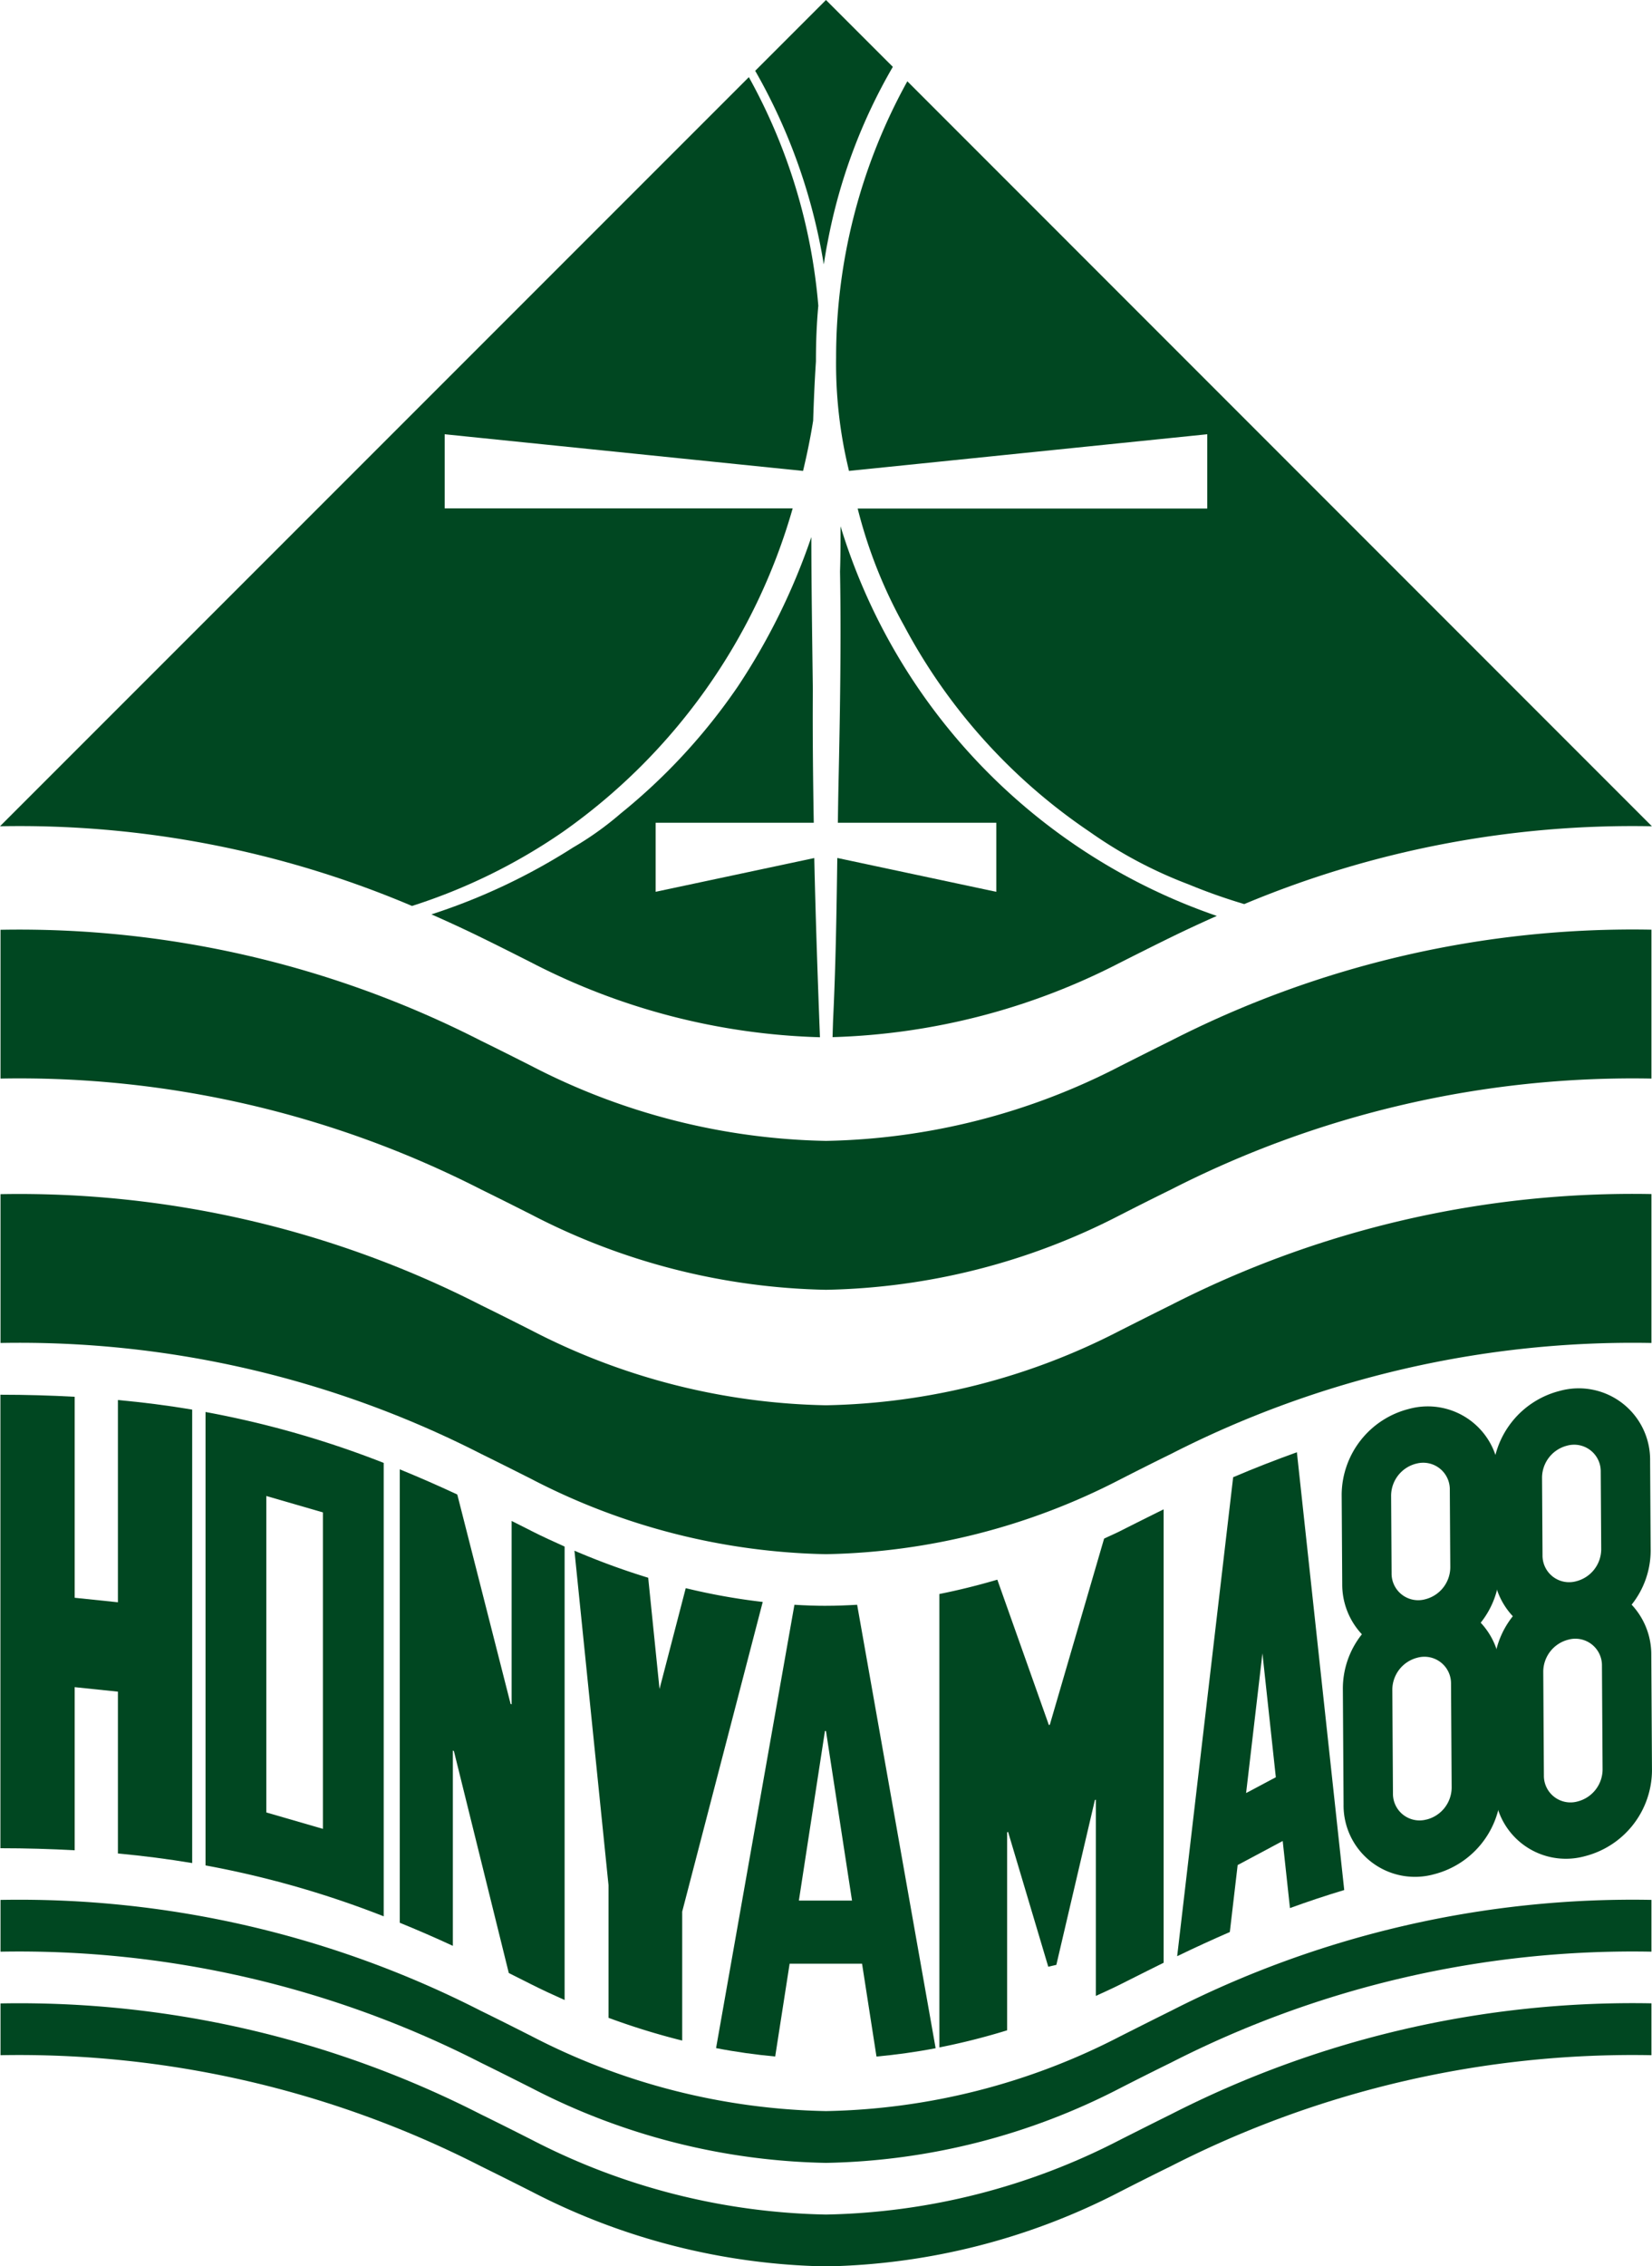 <svg id="グループ_206" data-name="グループ 206" xmlns="http://www.w3.org/2000/svg" xmlns:xlink="http://www.w3.org/1999/xlink" width="65.356" height="89.627" viewBox="0 0 65.356 89.627">
  <defs>
    <clipPath id="clip-path">
      <rect id="長方形_316" data-name="長方形 316" width="65.356" height="89.627" fill="none"/>
    </clipPath>
  </defs>
  <g id="グループ_206-2" data-name="グループ 206" clip-path="url(#clip-path)">
    <path id="パス_83" data-name="パス 83" d="M65.369,108.924a40.134,40.134,0,0,0-19.012,4.391c-.688.337-1.333.662-1.995,1a26.317,26.317,0,0,1-11.65,2.962A26.338,26.338,0,0,1,21.051,114.3c-.628-.317-1.284-.647-1.982-.99A40.135,40.135,0,0,0,.055,108.924v-5.885a40.135,40.135,0,0,1,19.014,4.392c.7.342,1.354.673,1.982.99a26.338,26.338,0,0,0,11.661,2.967,26.317,26.317,0,0,0,11.65-2.962c.661-.333,1.306-.659,1.995-1a40.134,40.134,0,0,1,19.012-4.391Z" transform="translate(-0.035 -66.268)" fill="#004721"/>
    <path id="パス_84" data-name="パス 84" d="M65.369,138.223a40.134,40.134,0,0,0-19.012,4.391c-.688.337-1.333.662-1.995,1a26.317,26.317,0,0,1-11.65,2.962A26.338,26.338,0,0,1,21.051,143.6c-.628-.317-1.284-.647-1.982-.99A40.136,40.136,0,0,0,.055,138.223v-5.885a40.135,40.135,0,0,1,19.014,4.392c.7.342,1.354.673,1.982.99a26.338,26.338,0,0,0,11.661,2.967,26.317,26.317,0,0,0,11.65-2.962c.661-.333,1.306-.659,1.995-1a40.134,40.134,0,0,1,19.012-4.391Z" transform="translate(-0.035 -85.111)" fill="#004721"/>
    <path id="パス_85" data-name="パス 85" d="M65.369,212.595a40.134,40.134,0,0,0-19.012,4.391c-.688.337-1.333.662-1.995,1a26.317,26.317,0,0,1-11.65,2.962,26.338,26.338,0,0,1-11.661-2.967c-.628-.317-1.284-.647-1.982-.99A40.135,40.135,0,0,0,.055,212.595v-2.047a40.136,40.136,0,0,1,19.014,4.392c.7.342,1.354.673,1.982.99A26.338,26.338,0,0,0,32.712,218.9a26.317,26.317,0,0,0,11.65-2.962c.661-.333,1.306-.659,1.995-1a40.134,40.134,0,0,1,19.012-4.391Z" transform="translate(-0.035 -135.41)" fill="#004721"/>
    <path id="パス_86" data-name="パス 86" d="M65.369,224.067a40.134,40.134,0,0,0-19.012,4.391c-.688.337-1.333.662-1.995,1a26.317,26.317,0,0,1-11.65,2.962,26.338,26.338,0,0,1-11.661-2.967c-.628-.317-1.284-.647-1.982-.99A40.135,40.135,0,0,0,.055,224.067V222.02a40.135,40.135,0,0,1,19.014,4.392c.7.342,1.354.673,1.982.99a26.338,26.338,0,0,0,11.661,2.967,26.317,26.317,0,0,0,11.65-2.962c.661-.333,1.306-.659,1.995-1a40.134,40.134,0,0,1,19.012-4.391Z" transform="translate(-0.035 -142.788)" fill="#004721"/>
    <path id="パス_87" data-name="パス 87" d="M86.434,10.455c.047-.289.091-.577.15-.867a21.786,21.786,0,0,1,2.582-6.944L86.521,0l-2.8,2.8a22.767,22.767,0,0,1,2.713,7.656" transform="translate(-53.844)" fill="#004721"/>
    <path id="パス_88" data-name="パス 88" d="M31.77,24.119c.158-.658.294-1.321.4-1.988.025-.781.058-1.562.11-2.344,0-.728.025-1.462.094-2.2a22.469,22.469,0,0,0-2.748-9.041L0,38.172H.02A39.728,39.728,0,0,1,16.3,41.324,22.594,22.594,0,0,0,22.26,38.4a23.526,23.526,0,0,0,9.1-12.8H17.592V22.669Z" transform="translate(0 -5.495)" fill="#004721"/>
    <path id="パス_89" data-name="パス 89" d="M93.535,25.906a19,19,0,0,0,1.845,4.649,22.648,22.648,0,0,0,7.34,8.14,17.5,17.5,0,0,0,3.9,2.072,22.572,22.572,0,0,0,2.209.782,39.737,39.737,0,0,1,16.107-3.078h.02L95.5,9.009A22.523,22.523,0,0,0,92.682,19.94a17.745,17.745,0,0,0,.489,4.388c.006.03.013.06.019.09l14.175-1.45v2.938Z" transform="translate(-59.604 -5.794)" fill="#004721"/>
    <path id="パス_90" data-name="パス 90" d="M62.988,72.209l-6.281,1.336V70.815h6.255c-.03-1.76-.049-3.519-.037-5.268-.024-1.955-.056-4.032-.059-6.031a25.469,25.469,0,0,1-2.908,5.909,23.415,23.415,0,0,1-4.638,5.026,12.412,12.412,0,0,1-1.884,1.344,24.275,24.275,0,0,1-5.6,2.643c.647.285,1.3.585,1.961.909.7.342,1.354.673,1.982.99a26.431,26.431,0,0,0,11.428,2.96c-.091-2.352-.172-4.717-.225-7.085" transform="translate(-30.768 -38.276)" fill="#004721"/>
    <path id="パス_91" data-name="パス 91" d="M92.61,58.318c0,.6,0,1.194-.02,1.792.048,2.74,0,5.656-.06,8.384-.011.518-.018,1.034-.026,1.551h6.268v2.731l-6.29-1.339c-.03,2.136-.062,4.266-.167,6.418,0,0-.01.305-.021.668a26.412,26.412,0,0,0,11.391-2.954c.661-.333,1.306-.658,1.995-.995.613-.3,1.217-.578,1.816-.845A23.562,23.562,0,0,1,92.61,58.318" transform="translate(-59.357 -37.506)" fill="#004721"/>
    <path id="パス_92" data-name="パス 92" d="M171.746,164.418a2.88,2.88,0,0,0-.778-1.986,3.442,3.442,0,0,0,.753-2.142l-.022-3.545a2.824,2.824,0,0,0-3.572-2.768,3.523,3.523,0,0,0-2.659,3.381l.022,3.545a2.879,2.879,0,0,0,.778,1.986,3.442,3.442,0,0,0-.753,2.142l.028,4.581a2.824,2.824,0,0,0,3.572,2.768A3.523,3.523,0,0,0,171.773,169Zm-3.331-8.275a1.052,1.052,0,0,1,1.331,1.031l.019,3.072a1.313,1.313,0,0,1-.991,1.26,1.052,1.052,0,0,1-1.331-1.031l-.019-3.072a1.312,1.312,0,0,1,.991-1.26m.413,14.072a1.052,1.052,0,0,1-1.331-1.031l-.025-4.108a1.312,1.312,0,0,1,.991-1.26,1.052,1.052,0,0,1,1.331,1.031l.025,4.108a1.313,1.313,0,0,1-.991,1.26" transform="translate(-106.418 -98.97)" fill="#004721"/>
    <path id="パス_93" data-name="パス 93" d="M155.014,166.417a2.881,2.881,0,0,0-.778-1.987,3.441,3.441,0,0,0,.753-2.142l-.022-3.544a2.824,2.824,0,0,0-3.572-2.768,3.523,3.523,0,0,0-2.659,3.381l.022,3.545a2.878,2.878,0,0,0,.778,1.986,3.443,3.443,0,0,0-.753,2.143l.028,4.581a2.824,2.824,0,0,0,3.572,2.768A3.523,3.523,0,0,0,155.041,171Zm-3.331-8.276h0a1.052,1.052,0,0,1,1.331,1.031l.019,3.071a1.312,1.312,0,0,1-.991,1.26,1.052,1.052,0,0,1-1.331-1.031l-.019-3.072a1.312,1.312,0,0,1,.991-1.26m.413,14.072a1.052,1.052,0,0,1-1.331-1.031l-.025-4.108a1.312,1.312,0,0,1,.991-1.259,1.052,1.052,0,0,1,1.331,1.031l.025,4.109a1.313,1.313,0,0,1-.991,1.26" transform="translate(-95.657 -100.255)" fill="#004721"/>
    <path id="パス_94" data-name="パス 94" d="M132.715,161.922,130.5,180.866q1.055-.51,2.083-.956l.31-2.649,1.782-.951.287,2.653q1.076-.392,2.147-.714l-1.873-17.313c-.834.3-1.672.625-2.52.987m.511,12.491.646-5.525.53,4.9Z" transform="translate(-83.929 -103.502)" fill="#004721"/>
    <path id="パス_95" data-name="パス 95" d="M111.3,168.12c-.216.109-.433.2-.649.305l-2.147,7.359-.038.013-2.039-5.749q-1.159.341-2.293.567v17.932a26.579,26.579,0,0,0,2.681-.677v-7.832l.038-.013,1.589,5.33.32-.073,1.525-6.52.038-.013v7.761c.325-.15.65-.294.974-.458.567-.285,1.127-.567,1.707-.853V167.267c-.581.286-1.141.567-1.707.853" transform="translate(-66.971 -107.575)" fill="#004721"/>
    <path id="パス_96" data-name="パス 96" d="M83.722,177.884c-.409,0-.826-.015-1.248-.041l-3.1,17.533c.8.155,1.575.261,2.339.332l.571-3.671h2.865l.571,3.673c.764-.071,1.543-.176,2.34-.33l-3.105-17.537c-.415.024-.826.04-1.227.04M82.65,189.541l1.031-6.705h.041l1.03,6.705Z" transform="translate(-51.045 -114.377)" fill="#004721"/>
    <path id="パス_97" data-name="パス 97" d="M49.525,165.263l-.775-.39v7.253l-.041-.017L46.6,163.827q-1.152-.537-2.275-.995v17.932c.694.283,1.393.585,2.1.913v-7.722l.041.017,2.172,8.78.881.443c.442.223.885.427,1.327.624V165.886c-.443-.2-.885-.4-1.327-.624" transform="translate(-28.509 -104.722)" fill="#004721"/>
    <path id="パス_98" data-name="パス 98" d="M4.7,154.773v8l-1.711-.178v-7.949c-.952-.052-1.927-.081-2.938-.081V172.5c1.01,0,1.986.029,2.938.081v-6.451l1.711.178v6.4c1,.093,1.978.218,2.938.379V155.153c-.96-.162-1.937-.286-2.938-.379" transform="translate(-0.035 -99.406)" fill="#004721"/>
    <path id="パス_99" data-name="パス 99" d="M71.133,173.883a25.027,25.027,0,0,1-3.046-.545l-1.037,3.988-.448-4.4a28.632,28.632,0,0,1-2.918-1.07l1.348,13.229v5.245a27.822,27.822,0,0,0,2.915.9v-5.1Z" transform="translate(-40.958 -110.529)" fill="#004721"/>
    <path id="パス_100" data-name="パス 100" d="M22.785,156.478V174.41a38.154,38.154,0,0,1,7.049,2.013V158.491a38.183,38.183,0,0,0-7.049-2.013m4.644,16.486-2.239-.649V159.8l2.239.649Z" transform="translate(-14.654 -100.636)" fill="#004721"/>
  </g>
</svg>

